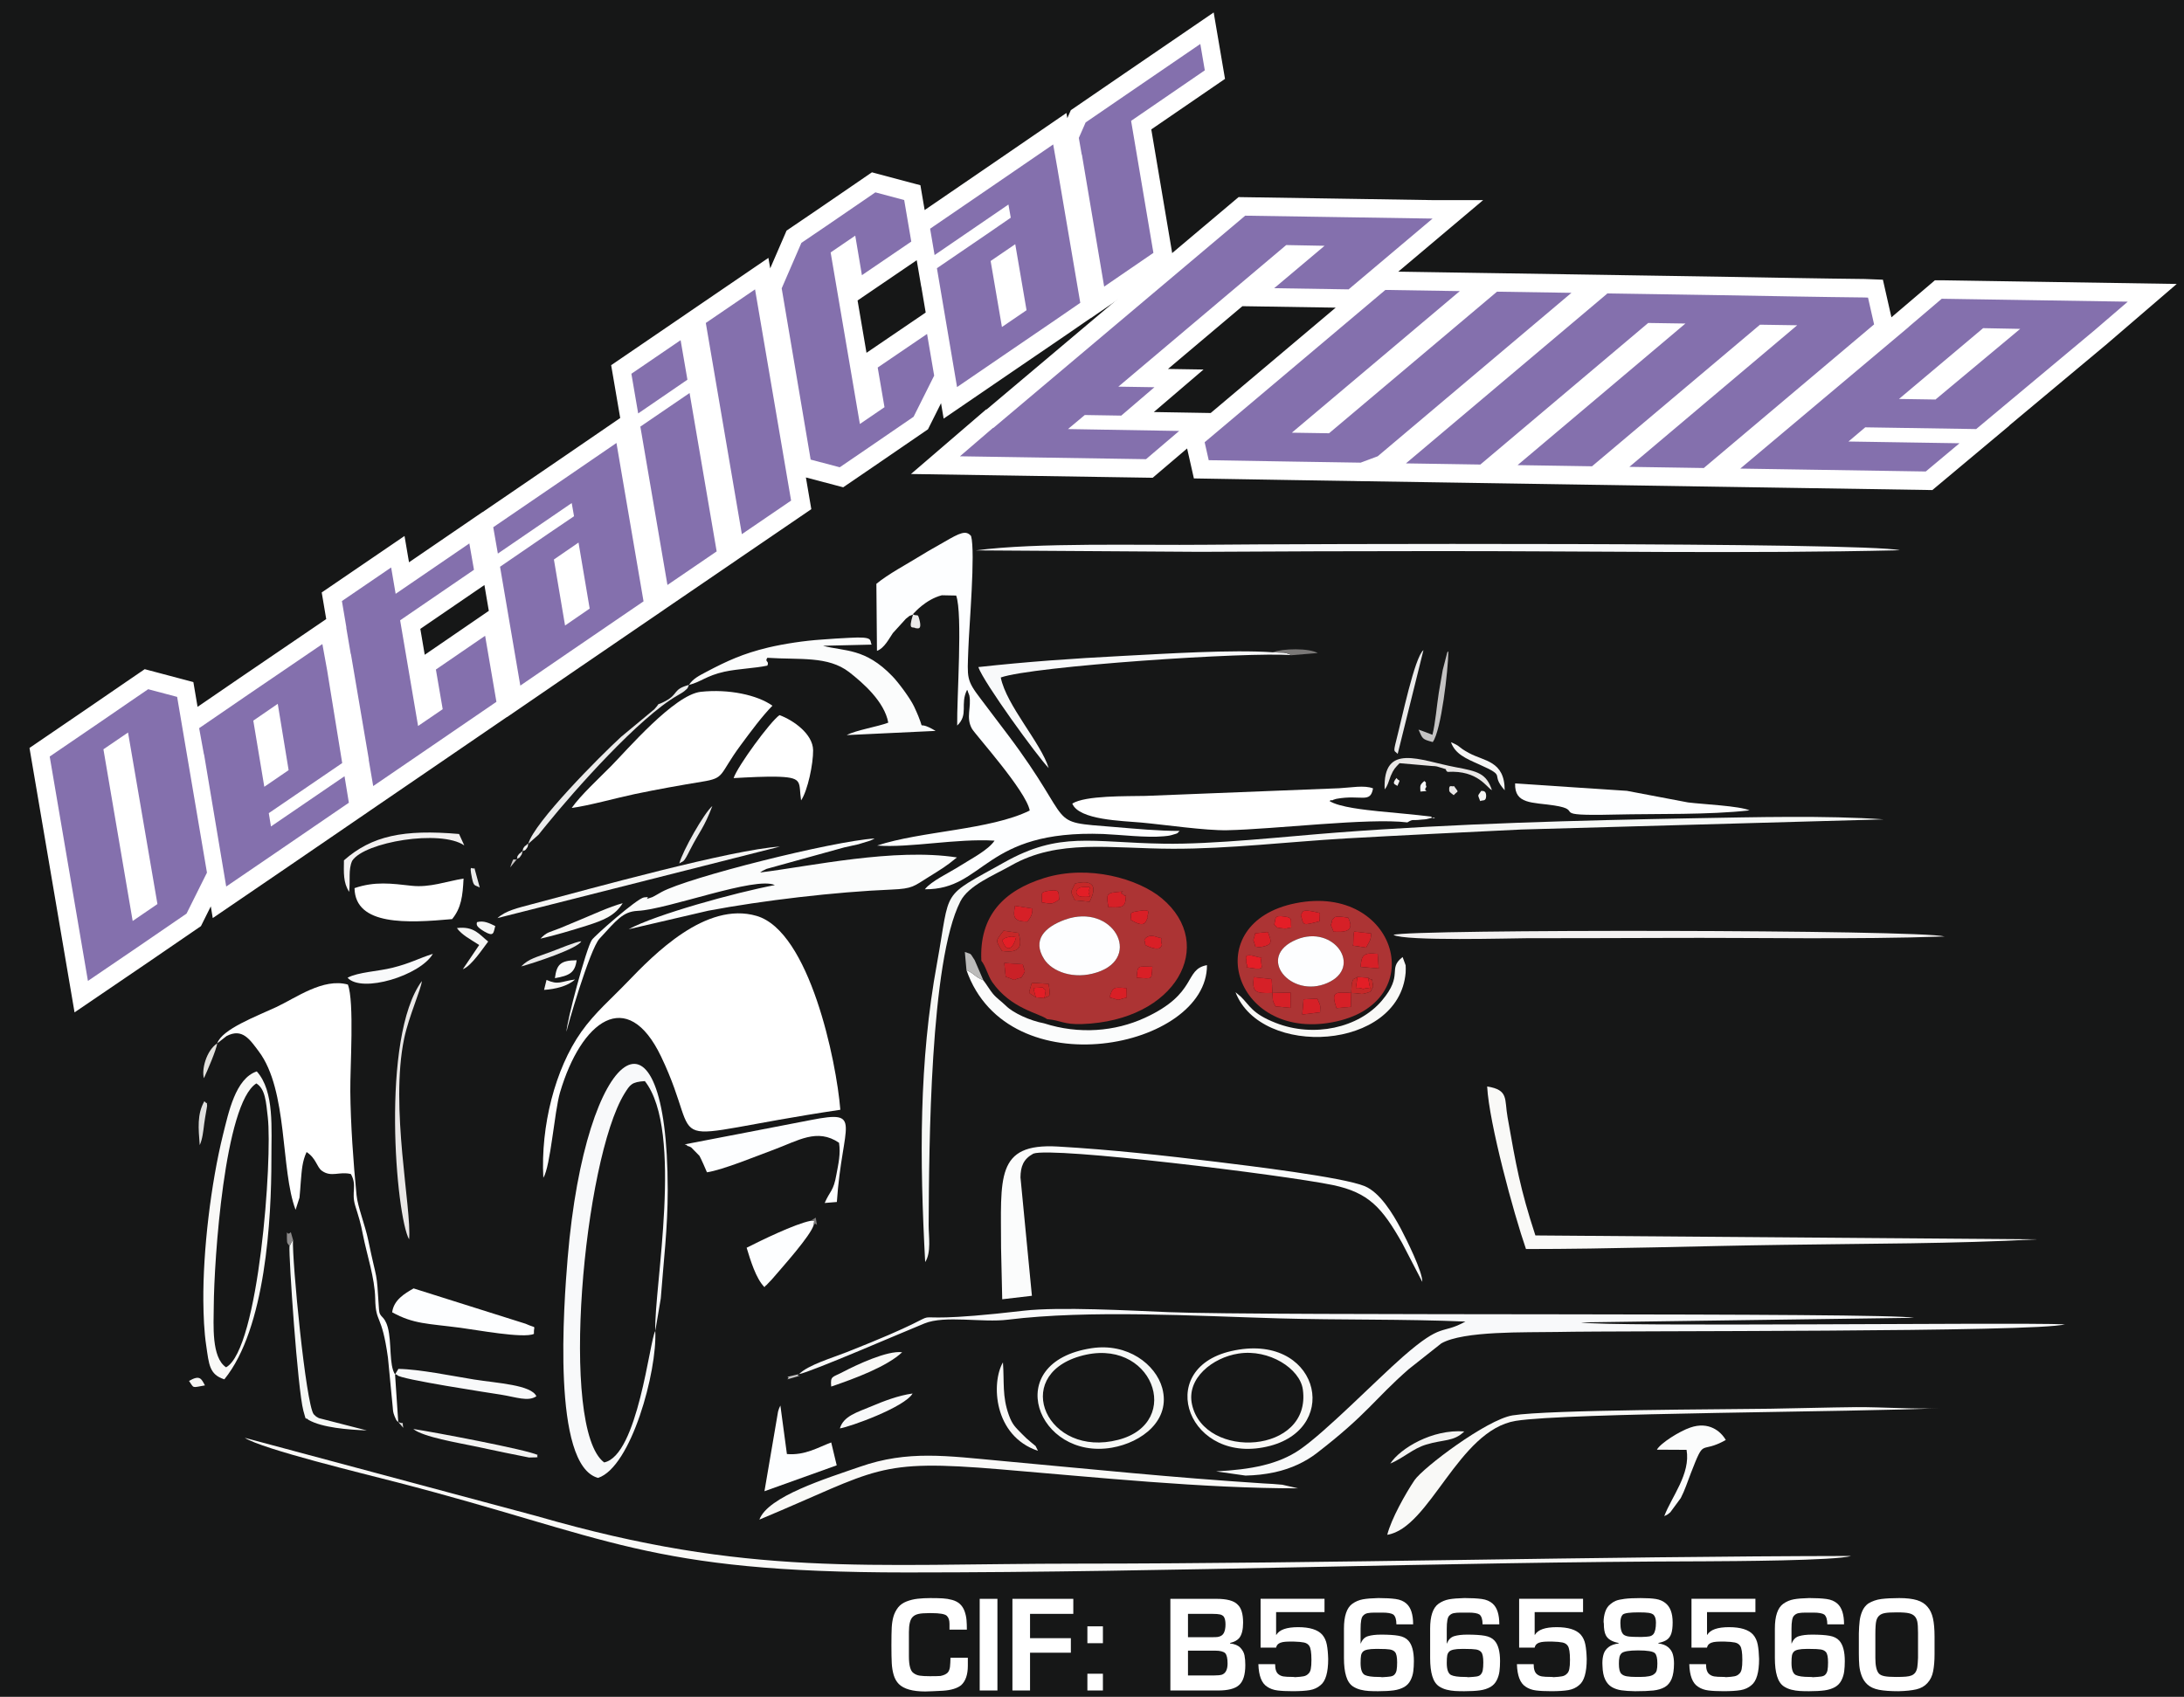 <?xml version="1.0" encoding="utf-8"?>
<!-- Generator: Adobe Illustrator 14.0.0, SVG Export Plug-In . SVG Version: 6.00 Build 43363)  -->
<!DOCTYPE svg PUBLIC "-//W3C//DTD SVG 1.1//EN" "http://www.w3.org/Graphics/SVG/1.1/DTD/svg11.dtd">
<svg version="1.1" id="Capa_1" xmlns="http://www.w3.org/2000/svg" xmlns:xlink="http://www.w3.org/1999/xlink" x="0px" y="0px"
	 width="251.25px" height="195.25px" viewBox="0 0 251.25 195.25" enable-background="new 0 0 251.25 195.25" xml:space="preserve">
<rect y="0" fill="#161717" width="251.25" height="195.25"/>
<g>
	<defs>
		<rect id="SVGID_1_" width="251.25" height="195.25"/>
	</defs>
	<clipPath id="SVGID_2_">
		<use xlink:href="#SVGID_1_"  overflow="visible"/>
	</clipPath>
	<path clip-path="url(#SVGID_2_)" fill-rule="evenodd" clip-rule="evenodd" fill="#FFFFFF" d="M62.506,135.529
		c0.833-1.334,1.266-7.58,1.916-9.812c2.432-8.247,7.729-12.277,11.627-4.149c5.348,11.179-1.516,9.446,20.624,6.131
		c-0.45-5.613-3.549-20.522-9.629-22.305c-5.848-1.716-11.844,4.464-14.876,7.612c-1.816,1.899-3.732,3.515-5.298,5.73
		C63.855,123.001,62.19,129.582,62.506,135.529"/>
	<path clip-path="url(#SVGID_2_)" fill-rule="evenodd" clip-rule="evenodd" fill="#AC3434" d="M129.624,114.789
		c-1.483,0.351-0.518,0.351-1.983-0.017c0.366-1.116,0.316-1.233,1.966-1.066L129.624,114.789z M120.145,114.856l-0.983-0.101
		c-1.033-0.683-0.816-0.232-0.467-1.666l1.932,0.116C120.96,115.022,120.61,114.507,120.145,114.856 M132.571,111.241
		c-0.149,1.499,0.184,1.399-1.816,1.266C130.906,111.024,130.806,111.207,132.571,111.241 M117.663,110.958
		c0.266,1.033,0.4,0.583-0.15,1.531c-1.433,0.318-0.183,0.45-1.816-0.099l-0.166-1.583L117.663,110.958z M122.509,105.827
		c5.531-1.982,8.979,4.348,3.7,6.063c-2.7,0.884-5.198-0.101-6.099-1.533C118.746,108.192,120.127,106.693,122.509,105.827
		 M132.222,108.958c-0.733-0.283-0.35-0.216-0.583-0.799c0.017-0.017,0.333-0.767,1.481-0.333c0.851,0.316,0.251-0.316,0.551,0.916
		C133.604,108.759,133.638,109.509,132.222,108.958 M115.264,109.425c-0.766-1.282-0.75-1.1,0.183-2.331l1.716,0.249
		C117.496,108.459,117.729,109.792,115.264,109.425 M132.056,105.543c-0.251,0.417-0.218,1.399-2,0.284
		c0.185-0.684-0.3-0.783,0.733-0.967C132.821,104.478,131.838,105.177,132.056,105.543 M118.778,104.544
		c-0.017,0.816-0.217,0.966-0.567,1.5c-1.732,0-1.648-0.616-1.448-1.816L118.778,104.544z M129.489,103.528
		c-0.083,1.033-0.816,0.882-1.981,0.865c-0.167-1.132-0.382-1.615,0.799-1.73c1.967-0.169,0.033-0.102,0.934,0.266
		C129.641,103.512,129.59,102.195,129.489,103.528 M123.643,103.595c-0.533-1.199-0.533-0.732,0.033-1.934
		c2.116-0.498,2.583,0.351,1.667,2.1L123.643,103.595z M121.859,103.512c-0.932,0.616-0.866,0.482-1.998,0.333
		c0.05-1.017-0.317-1.182,0.816-1.351C122.093,102.295,121.693,102.762,121.859,103.512 M112.897,110.558
		c0.5,0.6,0.733,1.683,1.25,2.449c2.166,3.099,5.397,3.565,6.313,4.265c1.683,0.149,1.833,0.633,4.015,0.566
		c10.861-0.367,15.542-9.129,9.195-14.46c-2.682-2.248-8.429-3.931-13.526-2.349C115.498,102.462,112.631,105.36,112.897,110.558"/>
	<path clip-path="url(#SVGID_2_)" fill-rule="evenodd" clip-rule="evenodd" fill="#FFFFFF" d="M24.992,120.053l1.066-0.833
		c1.816-0.948,2.666,0.367,3.715,1.767c3.382,4.497,2.482,13.609,4.232,18.224l0.449-1.399c0.067-0.565,0.1-1.266,0.15-1.849
		c0.117-1.366,0.166-2.315,0.667-3.398c1.116,0.733,1.149,1.699,1.749,2.149c1.099,0.8,2.015,0.05,3.347,0.383
		c0.75,1.35,0.017,2.049,0.501,3.647c0.366,1.183,0.633,1.983,0.883,3.331c0.466,2.367,1.366,4.966,1.415,7.348
		c0.05,2.948,0.75,1.615,1.466,6.813l0.55,5.696c0.034,0.417,0.034,0.567,0.2,0.999c0.266,0.7,0.35,0.601,0.433,0.7l-0.367-5.48
		c-0.716-1.065-0.366-3.664-0.832-5.396c-0.416-1.499-0.95-1.034-1.017-2.099c-0.299-4.815-0.183-2.865-1.232-7.93
		c-0.35-1.717-1.233-3.915-1.35-5.214c-0.366-3.666-0.682-8.246-0.716-11.911c-0.033-2.732,0.483-10.361-0.283-12.311
		c-2.848-0.783-5.964,1.532-8.246,2.599C29.522,116.938,25.542,118.42,24.992,120.053"/>
	<path clip-path="url(#SVGID_2_)" fill-rule="evenodd" clip-rule="evenodd" fill="#FDFEFF" d="M105.035,70.711
		c0.033-0.066,0.1-0.233,0.133-0.183c0,0,1.316-1.549,3.182-2.032l1.649,0.033c0.766,2.099,0.067,11.844,0.117,14.959
		c1.349-1.282,0.3-2.449,1.133-4.098c0.05,0.05,0.099,0.084,0.099,0.2l0.167,0.433c0.267,1.366-0.433,2.516,0.3,3.832
		c0.416,0.716,6.23,7.146,6.647,9.411c-4.565,2.25-12.477,2.348-17.558,4.032c3.815,0.283,9.095-0.833,13.51-0.566
		c-0.716,1.083-2.682,2.082-3.965,2.898c-1.249,0.8-3.348,1.767-4.048,2.698c6.947,0.05,6.713-6.862,20.522-6.362
		c1.949,0.082,4.931,0.448,6.93,0.266c0.367-0.034,0.584-0.05,0.9-0.133c1.016-0.284,0.583-0.2,0.966-0.485
		c-2.466,0-5.063-0.249-7.48-0.449c-8.178-0.666-4.247,0.067-12.326-10.661c-1.099-1.465-2.016-2.648-3.099-4.098
		c-1.666-2.182-1.532-2.382-1.416-5.68c0.084-2.616,0.833-11.178,0.317-13.044c-0.583-0.699-1.266-0.383-3.098,0.684
		c-1.083,0.633-1.616,0.899-2.666,1.549c-1.616,0.999-3.764,2.132-5.131,3.264l0.067,7.713c0.866-0.299,1.449-1.515,1.833-2.049
		l1.499-1.649C104.868,70.711,104.386,70.978,105.035,70.711"/>
	<path clip-path="url(#SVGID_2_)" fill-rule="evenodd" clip-rule="evenodd" fill="#F8F9FA" d="M91.925,158.117
		c1.316-0.216,12.194-4.931,14.426-5.83c2.366-0.966,6.631-0.065,9.595-0.433c9.363-1.15,21.406-0.434,31.152-0.151
		c7.096,0.201,14.443,0.067,21.488,0.367c-2.83,1.565-2.548-0.016-7.195,4.048c-3.148,2.766-8.896,8.662-11.895,10.712
		c-2.448,1.666-5.529,2.267-9.595,2.481l3.382,0.483c1.232-0.033,2.165-0.134,3.364-0.383c1.982-0.434,3.582-1.249,4.765-2.148
		c5.93-4.565,6.631-6.197,10.645-9.712l3.748-2.966c2.549-1.465,9.728-1.249,13.293-1.316c7.813-0.165,55.355,0.051,58.455-0.881
		c-6.497-0.252-52.475,0.333-55.673-0.219l38.298-0.531c-3.099-0.65-74.929-0.201-85.74-0.65
		c-4.398-0.184-12.561-0.634-16.659-0.167c-19.024,2.216-3.915-1.716-20.356,4.764C95.69,156.27,92.958,157.067,91.925,158.117"/>
	<path clip-path="url(#SVGID_2_)" fill-rule="evenodd" clip-rule="evenodd" fill="#FFFFFF" d="M65.772,92.967
		c1.948-0.25,5.13-1.149,7.279-1.6c2.549-0.533,5.247-1.015,7.697-1.416c2.715-0.432,1.915-0.749,4.431-4.164
		c1.216-1.649,2.515-3.398,3.681-4.581c-1.716-1.233-5.031-1.949-8.246-1.599c-3.065,0.349-8.512,6.73-10.328,8.562
		C68.903,89.569,66.771,91.534,65.772,92.967"/>
	<path clip-path="url(#SVGID_2_)" fill-rule="evenodd" clip-rule="evenodd" fill="#FBFCFC" d="M65.172,118.721
		c-0.017-0.2,2.666-9.495,3.798-10.712c1.949-2.115,2.682-3.115,4.381-3.198c3.515-0.166,13.56-4.014,15.792-2.965
		c-4.464,0.833-13.742,3.398-16.825,5.08l9.163-2.132c6.263-1.183,14.625-2.165,21.088-2.433c2.466-0.099,2.566-0.399,4.215-1.415
		c1.516-0.95,2.033-1.232,3.299-2.282c-7.213-1.116-16.842,1.017-22.639,1.732c0.267-0.184,0.25-0.199,0.749-0.417l8.913-2.465
		c0.683-0.166,1.033-0.217,1.649-0.367l1.35-0.416c0.083-0.032,0.199-0.083,0.266-0.116c0.05-0.034,0.167-0.083,0.25-0.134
		c-4.798,0.3-21.473,4.481-24.521,6.163c-0.15,0.084-0.983,0.567-1.05,0.584c-1.449,0.516,0.2-0.134-0.966,0.033
		c-0.816,0.133-5.681,4.414-5.997,4.897C67.438,109.108,65.155,117.672,65.172,118.721"/>
	<path clip-path="url(#SVGID_2_)" fill-rule="evenodd" clip-rule="evenodd" fill="#AC3434" d="M149.962,114.988l1.584-0.082
		c0.299,0.749,0.399,0.6,0.315,1.582l-2.049,0.25L149.962,114.988z M155.443,114.256l-0.033,1.6l-1.666,0.149
		C153.144,114.14,153.479,114.123,155.443,114.256 M146.381,114.256l2.1-0.049l-0.017,1.766l-1.732-0.167
		C146.331,114.972,146.464,115.322,146.381,114.256 M156.144,112.424l1.248,0.083c0.584,0.5,0.367-0.233,0.518,0.616
		c0.115,0.684,0.051,0.233-0.232,0.983c-1.217,0.434-0.817,0.216-2.233,0.149c0-0.116,0.067-1.115,0.067-1.115
		C155.76,112.424,155.593,112.808,156.144,112.424 M146.381,114.256c-1.999,0.083-2.349-0.1-2.148-1.816l2.065,0.218
		L146.381,114.256z M156.526,111.258c0.101-1.266,0.232-1.699,1.966-1.5l0.116,1.683L156.526,111.258z M149.163,108.109
		c4.282-1.767,7.68,3.182,3.549,4.997C148.48,114.972,144.398,110.074,149.163,108.109 M143.967,111.392
		c-1.2-0.218-0.135,0.149-0.632-0.617c0.265-0.25-0.669-1.249,1.247-0.684c0.982,0.3,0.316-0.366,0.55,0.968
		C145.064,111.091,145.564,111.674,143.967,111.392 M157.742,107.409c-0.032,0.851-0.233,0.95-0.583,1.633l-1.532-0.233
		c0.116-0.184,0-0.85,0.15-1.615L157.742,107.409z M144.415,108.926c-0.3-1.183-0.283-0.333-0.017-1.533l1.467-0.15
		c0.282,0.95,0.782,1.467-0.833,1.734C144.799,109.009,144.683,108.958,144.415,108.926 M153.261,105.827
		c0.367-0.2-0.1-0.533,1.833-0.233c0.866,1.716-0.6,1.666-1.683,1.615C152.895,105.827,153.11,106.942,153.261,105.827
		 M147.431,106.811c-0.816-0.084-0.45-0.134-0.85-0.4c0.232-0.666-0.117-1.133,1.167-0.95c1.032,0.134,0.699,0.384,0.799,1.267
		C147.848,106.827,148.131,106.893,147.431,106.811 M151.812,106.011c-2.049,0.516-1.816,0.532-2.165-0.767
		c0.315-0.184-0.233-0.817,2.198-0.184L151.812,106.011z M149.063,103.929c-11.244,2.23-7.246,15.809,4.164,13.71
		C164.738,115.539,160.774,101.597,149.063,103.929"/>
	<path clip-path="url(#SVGID_2_)" fill-rule="evenodd" clip-rule="evenodd" fill="#FFFFFF" d="M161.906,94.633
		c0.7-0.433,0.551-0.184,1.566-0.317c0.434-0.05,0.434,0,0.865-0.116c1.284-0.367,0.501,0.216,0.318-0.233
		c-2.05-0.251-4.065-0.417-6.081-0.617c-1.366-0.15-4.514-0.449-5.631-1.183c0.084-0.033,0.217-0.149,0.25-0.083
		c0.05,0.067,0.2-0.083,0.284-0.083c0.065-0.017,0.183-0.067,0.282-0.084c2.85-0.516,3.882,0.583,4.198-1.199
		c-0.999-0.4-2.582-0.083-3.897-0.017l-22.29,0.883c-2.165,0.05-6.896-0.067-8.412,0.883c0.766,1.899,5.747,1.982,7.946,2.183
		c2.715,0.25,7.363,0.932,9.862,0.882C146.548,95.432,157.476,94.083,161.906,94.633"/>
	<path clip-path="url(#SVGID_2_)" fill-rule="evenodd" clip-rule="evenodd" fill="#F8F9FA" d="M75.384,153.153
		c-0.65,1.032-2,14.343-5.881,15.126c-5.197-3.849-2.348-34.866,2.349-42.463c0.633-0.999,0.8-1.315,2.332-1.416
		C78.698,130.148,75.217,148.239,75.384,153.153 M75.384,153.153l0.633-3.748c0.316-4.215,0.799-8.013,0.799-12.477
		c-0.017-23.373-9.445-16.876-11.511,7.828c-0.433,5.231-1.865,23.872,3.498,25.305C72.618,168.813,75.616,157.784,75.384,153.153"
		/>
	<path clip-path="url(#SVGID_2_)" fill-rule="evenodd" clip-rule="evenodd" fill="#F9F9F7" d="M28.157,165.446
		c2.032,1.317,13.776,4.148,17.425,5.099c24.538,6.347,28.785,10.395,58.704,10.395c30.952,0,61.319-1.216,91.871-1.282
		c2.898-0.017,15.109-0.067,16.792-0.616c-29.685,0.049-59.688,0.866-88.823,0.883c-24.588,0-37.931,1.598-62.352-5.464
		L28.157,165.446z"/>
	<path clip-path="url(#SVGID_2_)" fill-rule="evenodd" clip-rule="evenodd" fill="#F6F8F6" d="M106.434,145.224
		c0.717-1.1,0.4-2.966,0.4-4.231c0.05-8.961,0.15-30.418,3.648-37.265c0.933-1.849,3.799-2.982,5.831-4.131
		c5.447-3.099,11.377-1.949,18.591-1.932c6.479,0.017,13.342-0.8,19.84-1.183c6.747-0.383,13.493-0.7,20.289-1.032l41.663-1.167
		c-6.597-0.467-14.892-0.249-21.589-0.133c-13.693,0.25-27.653,0.616-41.279,1.649c-5.915,0.45-14.21,1.383-19.975,1.282
		c-8.344-0.132-11.911-1.448-18.323,2.15c-7.429,4.164-6.131,2.781-7.729,11.577C105.702,122.235,105.801,133.447,106.434,145.224"
		/>
	<path clip-path="url(#SVGID_2_)" fill-rule="evenodd" clip-rule="evenodd" fill="#FBFCFC" d="M115.164,143.608l0.133,5.897
		l3.415-0.4l-1.316-13.627c0.017-1.232,0.317-2.099,1.482-2.731c2.2-0.816,28.803,2.449,34.451,3.614
		c4.131,0.867,5.664,2.6,7.979,6.68l2.316,4.466c0.032-1.184-1.816-4.865-2.45-6.081c-0.982-1.849-2.432-4.197-4.164-4.931
		c-2.515-1.05-13.492-2.365-17.158-2.815c-5.896-0.718-12.093-1.399-18.157-1.749C114.479,131.514,115.164,135.529,115.164,143.608"
		/>
	<path clip-path="url(#SVGID_2_)" fill-rule="evenodd" clip-rule="evenodd" fill="#F9F9F7" d="M175.551,143.725
		c9.795,0,19.789-0.35,29.635-0.482c9.679-0.15,19.641-0.117,29.119-0.633l-57.672-0.45c-1.75-5.348-2.232-8.096-3.199-13.593
		c-0.382-2.101,0.167-3.148-2.349-3.549C171.303,129.232,174.135,139.644,175.551,143.725"/>
	<path clip-path="url(#SVGID_2_)" fill-rule="evenodd" clip-rule="evenodd" fill="#F8F9FA" d="M112.282,63.332l25.754,0.167
		c8.928-0.05,17.874-0.084,26.803-0.084c17.774-0.017,35.998,0.317,53.723-0.099c-4.064-0.95-70.381-0.734-79.826-0.633
		C131.139,62.765,119.312,62.398,112.282,63.332"/>
	<path clip-path="url(#SVGID_2_)" fill-rule="evenodd" clip-rule="evenodd" fill="#FBFCFC" d="M79.265,78.807
		c1.35-0.316,1.965-1.049,4.081-1.516c1.65-0.35,3.432-0.383,4.931-0.699c0.266-0.567-0.349-0.4,0-0.9
		c3.765,0.249,6.964-0.233,9.412,1.649c1.582,1.233,4.065,3.399,4.498,5.814c-1.2,0.466-3.681,0.849-4.781,1.432l10.229-0.483
		c-2.649-1.582-0.784,0.8-2.483-2.815c-0.449-0.95-1.816-2.782-2.482-3.465c-3.148-3.282-5.481-2.849-7.996-3.515l5.597-0.133
		c-0.266-0.5,0.334-0.95-2.548-0.783c-1.067,0.05-2.1,0.117-3.166,0.2c-2.032,0.133-4.331,0.483-6.18,0.917
		c-2.898,0.699-4.715,1.532-7.113,2.798C80.48,77.724,79.715,78.091,79.265,78.807"/>
	<path clip-path="url(#SVGID_2_)" fill-rule="evenodd" clip-rule="evenodd" fill="#F9F9F7" d="M87.36,174.86
		c13.843-5.781,13.277-6.998,27.787-5.781c11.011,0.916,23.138,2.183,34.198,2.183l-1.831-0.417
		c-0.584-0.067-1.517-0.117-2.166-0.15c-10.796-0.699-19.323-1.599-30.035-2.581c-6.397-0.584-10.861-1.267-16.392,0.666
		C94.99,170.145,88.343,172.193,87.36,174.86"/>
	<path clip-path="url(#SVGID_2_)" fill-rule="evenodd" clip-rule="evenodd" fill="#F9F9F7" d="M24.592,150.287
		c0.034-5.23,1.233-23.32,4.898-25.619c1.033,0.633,1.116,2.132,1.316,3.881c0.55,4.798-1.033,26.72-4.798,28.785
		C24.309,156.202,24.576,152.471,24.592,150.287 M25.808,158.718c4.765-5.848,5.415-18.525,5.415-25.287
		c-0.017-3.532,0.382-7.847-1.683-10.146c-2.466,0.815-3.248,4.764-3.881,7.263c-1.4,5.647-2.316,13.377-2.266,19.157
		c0.017,1.648,0.083,3.515,0.333,5.146C24.042,157.001,24.076,158.168,25.808,158.718"/>
	<path clip-path="url(#SVGID_2_)" fill-rule="evenodd" clip-rule="evenodd" fill="#F9F9F7" d="M159.592,176.607
		c4.914-0.782,8.162-12.026,14.775-13.109c5.847-0.949,39.53-0.999,48.793-1.466c-2.7,0.15-6.631-0.134-9.612-0.117
		c-3.298,0.034-6.613,0.134-9.912,0.184c-5.08,0.084-25.47,0.101-29.635,0.767c-2.966,0.482-10.296,6.013-11.278,7.462
		C161.724,171.811,160.041,174.793,159.592,176.607"/>
	<path clip-path="url(#SVGID_2_)" fill-rule="evenodd" clip-rule="evenodd" fill="#FBFCFC" d="M120.111,117.754
		c-1.616-0.3-3.564-1.198-4.381-2.015c-0.566-0.55-1.066-0.866-1.499-1.384c-0.3-0.35-0.717-1.049-1.1-1.548
		c-1.149-0.518-0.899-0.685-1.949-1.184c4.764,13.71,27.72,9.028,27.67-0.565c-2.682,0.482-1.016,3.247-7.146,6.063
		C128.29,118.688,124.159,119.054,120.111,117.754"/>
	<path clip-path="url(#SVGID_2_)" fill-rule="evenodd" clip-rule="evenodd" fill="#FDFEFF" d="M201.271,93.25
		c-1.149-0.516-5.348-0.699-7.08-0.916l-7.03-1.333l-12.859-0.85c-0.084,2.416,1.999,2.149,4.498,2.533
		c3.664,0.566-0.983,1.232,6.912,1.049C190.644,93.617,196.49,93.783,201.271,93.25"/>
	<path clip-path="url(#SVGID_2_)" fill-rule="evenodd" clip-rule="evenodd" fill="#FDFEFF" d="M78.765,131.681
		c0.083,0.051,0.216,0.017,0.267,0.116c0.033,0.101,0.183,0.083,0.249,0.117c0.05,0.033,0.167,0.084,0.234,0.117l0.949,0.966
		c0.167,0.283,0.733,1.565,0.866,1.899c1.866-0.284,5.764-1.899,7.68-2.6c2.798-1.032,4.997-2.516,7.513-0.8
		c0.2,1.282-0.067,2.383-0.3,3.649c-0.333,1.948-0.75,1.881-1.35,3.28l1.4-0.115c0.616-9.112,3.131-10.629-2.999-9.429
		C88.344,129.849,83.546,130.748,78.765,131.681"/>
	<path clip-path="url(#SVGID_2_)" fill-rule="evenodd" clip-rule="evenodd" fill="#FDFEFF" d="M122.51,105.827
		c-2.382,0.866-3.765,2.365-2.399,4.53c0.899,1.433,3.399,2.417,6.097,1.532C131.489,110.175,128.04,103.845,122.51,105.827"/>
	<path clip-path="url(#SVGID_2_)" fill-rule="evenodd" clip-rule="evenodd" fill="#FFFFFF" d="M40.784,102.195
		c0.084,4.348,6.081,4.031,11.228,3.565c1.049-1.283,1.216-2.649,1.316-4.665c-2.032,0.334-3.865,1.05-5.947,0.832
		C45.015,101.662,43.133,101.396,40.784,102.195"/>
	<path clip-path="url(#SVGID_2_)" fill-rule="evenodd" clip-rule="evenodd" fill="#FFFFFF" d="M84.396,89.535
		c1.566-0.083,3.798-0.217,5.314-0.15c2.715,0.117,2.149,0.716,2.449,2.715c0.766-1.132,1.399-4.214,1.383-5.763
		c-0.017-1.9-2.316-3.482-3.865-4.049C88.626,83.005,84.846,88.169,84.396,89.535"/>
	<path clip-path="url(#SVGID_2_)" fill-rule="evenodd" clip-rule="evenodd" fill="#F3F1F1" d="M160.308,107.575
		c1.299,0.75,13.794,0.384,15.309,0.384c5.331,0,10.679-0.017,16.01-0.033c10.577-0.05,21.572,0.2,32.083-0.166
		C220.811,106.959,162.107,106.909,160.308,107.575"/>
	<path clip-path="url(#SVGID_2_)" fill-rule="evenodd" clip-rule="evenodd" fill="#FDFEFF" d="M45.115,151.004
		c2.482,1.366,4.048,1.283,7.847,1.782c1.732,0.217,7.296,1.267,8.462,0.7c-0.05-1.116,0.45-0.533-0.966-1.166l-12.877-4.064
		C46.531,148.855,45.299,149.589,45.115,151.004"/>
	<path clip-path="url(#SVGID_2_)" fill-rule="evenodd" clip-rule="evenodd" fill="#F8F9FA" d="M148.613,75.392
		c-0.983-0.399-0.782-0.249-2.198-0.333c-4.682-0.333-12.36,0.167-17.258,0.417c-5.798,0.3-10.996,0.666-16.609,1.283
		c0.616,1.782,6.763,10.244,8.096,11.627c-0.9-2.932-4.864-7.197-5.514-10.428C118.778,76.658,143.665,74.976,148.613,75.392"/>
	<path clip-path="url(#SVGID_2_)" fill-rule="evenodd" clip-rule="evenodd" fill="#FDFEFF" d="M149.163,108.109
		c-4.765,1.965-0.683,6.862,3.549,4.997C156.843,111.291,153.445,106.343,149.163,108.109"/>
	<path clip-path="url(#SVGID_2_)" fill-rule="evenodd" clip-rule="evenodd" fill="#FDFEFF" d="M87.944,171.594l8.312-2.981
		l-0.633-2.632c-1.449,0.532-2.998,1.516-5.097,1.332l-0.75-5.58c-0.133,0.299-0.166,0.316-0.266,0.684L87.944,171.594z"/>
	<path clip-path="url(#SVGID_2_)" fill-rule="evenodd" clip-rule="evenodd" fill="#F6F8F6" d="M124.208,156.068
		c8.346-2.449,12.044,7.646,4.431,9.612C120.478,167.796,116.28,158.4,124.208,156.068 M125.575,155.136
		c-10.562,1.615-6.23,12.927,2.349,11.444c3.447-0.6,6.797-3.165,5.78-6.863C132.955,157.001,129.723,154.502,125.575,155.136"/>
	<path clip-path="url(#SVGID_2_)" fill-rule="evenodd" clip-rule="evenodd" fill="#F9F9F7" d="M137.136,161.632
		c-0.684-3.031,2.382-5.43,5.348-5.88c3.515-0.549,7.063,1.732,7.396,4.131C150.913,167.313,138.568,168.046,137.136,161.632
		 M141.634,155.469c-9.063,2.083-4.848,13.377,4.514,10.895C154.428,164.147,151.563,153.187,141.634,155.469"/>
	<path clip-path="url(#SVGID_2_)" fill-rule="evenodd" clip-rule="evenodd" fill="#FDFEFF" d="M93.608,140.959
		c0.033-0.565,0.216-0.45-0.35-0.482c-1.849,0.367-5.747,2.282-7.363,3.099c0.433,1.416,1.066,3.548,2.049,4.531
		c0.067-0.051,0.15-0.234,0.183-0.185l0.667-0.699C90.076,145.725,93.241,142.209,93.608,140.959"/>
	<path clip-path="url(#SVGID_2_)" fill-rule="evenodd" clip-rule="evenodd" fill="#F9F9F7" d="M142.134,114.173
		c2.931,7.596,18.807,6.746,19.573-2.249c0.017-0.15,0.017-0.733,0-0.85l-0.35-0.949c-1.8,1.4,0.184,1.981-2.398,5.031
		c-2.667,3.132-7.83,4.264-12.194,2.549c-2.748-1.066-2.999-2.033-4.031-3.032L142.134,114.173z"/>
	<path clip-path="url(#SVGID_2_)" fill-rule="evenodd" clip-rule="evenodd" fill="#FBFCFC" d="M190.61,166.813l3.414,0.018
		c0.482,2.765-1.716,5.38-2.565,7.63c0.616-0.334,0.2-0.05,0.699-0.45l1.2-1.632c0.482-0.934,0.732-1.766,1.148-2.832
		c1.667-4.299,0.967-2.133,4.031-3.849c-0.582-1.016-1.966-2.166-4.08-1.433C193.225,164.682,191.042,166.047,190.61,166.813"/>
	<path clip-path="url(#SVGID_2_)" fill-rule="evenodd" clip-rule="evenodd" fill="#F8F9FA" d="M45.448,158.15
		c0.084,0.018,0.217-0.017,0.25,0.084c0.234,0.467,10.878,2.082,11.928,2.248c1.765,0.284,3.132,0.834,4.081,0.184
		c-0.6-1.315-4.448-1.499-7.196-1.933c-2.482-0.399-6.247-1.182-8.679-1.216L45.448,158.15z"/>
	<path clip-path="url(#SVGID_2_)" fill-rule="evenodd" clip-rule="evenodd" fill="#F6F6F5" d="M57.226,105.644l32.501-8.229
		c-5.515,0.333-21.756,4.833-28.603,6.646C59.575,104.478,58.191,104.777,57.226,105.644"/>
	<path clip-path="url(#SVGID_2_)" fill-rule="evenodd" clip-rule="evenodd" fill="#F6F8F6" d="M33.304,143.392
		c-0.1,1.199,0.933,16.475,1.6,18.957c0.399,1.433,0.15,0.582,0.582,1.032c1.566,0.9,4.565,1.134,6.714,1.217l-5.515-1.416
		c-0.465-0.251-0.316-0.2-0.599-0.45c-0.9-1.183-2.499-17.656-2.382-20.09L33.304,143.392z"/>
	<path clip-path="url(#SVGID_2_)" fill-rule="evenodd" clip-rule="evenodd" fill="#E9E7E6" d="M47.064,142.609
		c0.316-3.565-2.232-15.16-0.566-23.123c0.533-2.531,1.965-5.696,2.032-6.597C43.766,119.37,45.565,139.993,47.064,142.609"/>
	<path clip-path="url(#SVGID_2_)" fill-rule="evenodd" clip-rule="evenodd" fill="#EBEBEB" d="M60.774,97.098l1.183-1.05
		c0.433-0.532,0.633-0.799,0.983-1.215c3.181-3.932,10.594-12.277,14.976-14.793c0.199-0.116,0.666-0.383,0.816-0.516
		c0.516-0.45,0.283-0.217,0.533-0.717c-1.899,0.517-1.183,1.033-2.682,1.849c-1.383,0.734-0.383-0.083-1.3,0.95l-3.831,3.182
		C69.037,87.003,61.441,94.633,60.774,97.098"/>
	<path clip-path="url(#SVGID_2_)" fill-rule="evenodd" clip-rule="evenodd" fill="#F3F1F1" d="M39.568,98.997
		c-0.017,1.399-0.1,2.549,0.6,3.632c0.15-1.316-0.117-2.582,0.35-3.581c1.399-2.166,10.177-3.633,12.893-1.767l-0.6-1.315
		C46.431,95.415,42.783,96.165,39.568,98.997"/>
	<path clip-path="url(#SVGID_2_)" fill-rule="evenodd" clip-rule="evenodd" fill="#F8F9FA" d="M39.984,112.507
		c1.649,1.815,8.379-0.267,9.812-2.749c-1.683,0.534-2.566,1.083-4.648,1.601C43.516,111.773,41.185,111.856,39.984,112.507"/>
	<path clip-path="url(#SVGID_2_)" fill-rule="evenodd" clip-rule="evenodd" fill="#F9F9F7" d="M95.623,159.55
		c2.699-0.916,6.413-2.299,8.163-3.948c-1.683-0.232-5.248,1.449-6.78,2.249C95.773,158.517,95.507,158.268,95.623,159.55"/>
	<path clip-path="url(#SVGID_2_)" fill-rule="evenodd" clip-rule="evenodd" fill="#F8F9FA" d="M96.623,164.364
		c1.133-0.167,7.447-2.433,8.363-4.015c-1.616,0.217-3.382,0.899-4.681,1.451C98.604,162.516,97.04,162.931,96.623,164.364"/>
	<path clip-path="url(#SVGID_2_)" fill-rule="evenodd" clip-rule="evenodd" fill="#F3F3F2" d="M61.874,167.43
		c-1.283-0.634-12.211-2.683-14.327-2.999c1.083,0.917,5.298,1.616,6.864,1.95c1.133,0.249,2.416,0.499,3.631,0.765l2.815,0.567
		C62.506,167.713,61.523,167.63,61.874,167.43"/>
	<path clip-path="url(#SVGID_2_)" fill-rule="evenodd" clip-rule="evenodd" fill="#F9F9F7" d="M119.411,166.946
		c-0.466-0.867,0-0.283-0.816-0.999c-0.5-0.434-0.533-0.434-0.999-0.917c-0.784-0.799-1.133-1.082-1.534-2.198
		c-0.782-2.148-0.516-3.798-0.682-6.064C114.014,159.1,114.281,165.23,119.411,166.946"/>
	<path clip-path="url(#SVGID_2_)" fill-rule="evenodd" clip-rule="evenodd" fill="#E9E7E6" d="M164.455,88.119
		c0.551,0.066,0.634-0.017,1.149,0.167c1.367,0.433,0.367,0.05,0.917,0.533c3.548-0.217,4.53,1.865,5.114,2.098
		c-0.666-1.932-1.583-2.149-4.231-2.648c-4.015-0.75-8.33-2.881-8.113,2.565c0.133-0.199,0.149-0.116,0.384-0.666
		c0.084-0.2,0.199-0.6,0.316-0.883c0.333-0.783,0.516-0.949,1.016-1.466L164.455,88.119z"/>
	<path clip-path="url(#SVGID_2_)" fill-rule="evenodd" clip-rule="evenodd" fill="#F9F9F7" d="M62.173,108.009
		c1.599-0.35,3.682-0.982,5.331-1.499c1.982-0.633,3.248-1.149,4.131-2.581c-1.499,0.399-3.565,1.365-4.914,1.915
		c-0.784,0.315-1.45,0.617-2.316,0.967C63.155,107.31,62.956,107.209,62.173,108.009"/>
	<path clip-path="url(#SVGID_2_)" fill-rule="evenodd" clip-rule="evenodd" fill="#C4C3C3" d="M164.788,84.554l-0.949-0.367
		c-0.1-0.032-0.232-0.083-0.316-0.116c-0.083-0.017-0.217-0.083-0.333-0.117c0.482,1.083,0.4,1.1,1.633,1.433
		c0.966-1.266,1.782-8.296,1.799-10.445c-0.05,0.067-0.134,0.084-0.15,0.217l-0.499,1.932c-0.15,0.917-0.3,1.716-0.45,2.599
		C165.272,81.305,165.139,83.155,164.788,84.554"/>
	<path clip-path="url(#SVGID_2_)" fill-rule="evenodd" clip-rule="evenodd" fill="#F3F3F2" d="M159.941,168.412
		c1.566-0.666,2.582-1.716,4.114-2.182c1.999-0.616,3.182-0.317,4.398-1.517C164.754,164.431,161.058,166.68,159.941,168.412"/>
	<path clip-path="url(#SVGID_2_)" fill-rule="evenodd" clip-rule="evenodd" fill="#EBEBEB" d="M160.791,86.753l2.965-11.944
		c-1.016,0.782-2.499,7.962-3.132,10.395C160.241,86.704,160.425,86.32,160.791,86.753"/>
	<path clip-path="url(#SVGID_2_)" fill-rule="evenodd" clip-rule="evenodd" fill="#F6F6F5" d="M173.101,90.935
		c0-3.399-2.365-3.332-4.098-4.281c-1.416-0.766-0.832-0.717-2.082-1.25c0.483,1.35,1.683,1.866,3.266,2.566
		C173.501,89.452,171.319,88.918,173.101,90.935"/>
	<path clip-path="url(#SVGID_2_)" fill-rule="evenodd" clip-rule="evenodd" fill="#F6F6F5" d="M55.127,108.742l-1.882,2.782
		c0.965-0.334,2.348-2.449,2.915-3.182c-1-0.784-1.6-1.8-3.598-1.55C53.144,107.592,54.077,108.059,55.127,108.742"/>
	<path clip-path="url(#SVGID_2_)" fill-rule="evenodd" clip-rule="evenodd" fill="#C52828" d="M115.281,108.159
		c0.349-0.217,0.216-0.217,0.849-0.366c0.4-0.083,0.283,0,0.766,0.05C116.63,108.977,115.864,109.875,115.281,108.159
		 M115.264,109.425c2.465,0.367,2.232-0.966,1.899-2.082l-1.716-0.249C114.514,108.325,114.497,108.143,115.264,109.425"/>
	<path clip-path="url(#SVGID_2_)" fill-rule="evenodd" clip-rule="evenodd" fill="#CA2127" d="M115.697,112.391
		c1.632,0.549,0.383,0.417,1.815,0.099c0.55-0.948,0.417-0.498,0.15-1.531l-2.132-0.15L115.697,112.391z"/>
	<path clip-path="url(#SVGID_2_)" fill-rule="evenodd" clip-rule="evenodd" fill="#D62027" d="M146.381,114.256l-0.083-1.599
		l-2.065-0.218C144.032,114.156,144.382,114.339,146.381,114.256"/>
	<path clip-path="url(#SVGID_2_)" fill-rule="evenodd" clip-rule="evenodd" fill="#EBEBEB" d="M78.149,99.363
		c0.516-0.383,0.416,0.067,1.232-1.565c1.067-2.1,1.617-2.532,2.566-5.048C81.03,93.5,78.499,97.965,78.149,99.363"/>
	<path clip-path="url(#SVGID_2_)" fill-rule="evenodd" clip-rule="evenodd" fill="#EBEBEB" d="M59.958,111.207
		c1.383-0.366,6.546-2.065,6.913-2.898c-0.683,0.067-2.599,0.884-3.415,1.184C61.707,110.158,60.841,110.292,59.958,111.207"/>
	<path clip-path="url(#SVGID_2_)" fill-rule="evenodd" clip-rule="evenodd" fill="#D62027" d="M153.261,105.827
		c-0.15,1.115-0.366,0,0.15,1.382c1.083,0.051,2.549,0.101,1.683-1.615C153.161,105.294,153.628,105.627,153.261,105.827"/>
	<path clip-path="url(#SVGID_2_)" fill-rule="evenodd" clip-rule="evenodd" fill="#D62027" d="M146.381,114.256
		c0.083,1.066-0.05,0.716,0.351,1.55l1.732,0.167l0.017-1.766L146.381,114.256z"/>
	<path clip-path="url(#SVGID_2_)" fill-rule="evenodd" clip-rule="evenodd" fill="#D62027" d="M127.508,104.394
		c1.165,0.017,1.898,0.168,1.981-0.865c0.101-1.333,0.151-0.017-0.249-0.6c-0.9-0.367,1.033-0.433-0.934-0.265
		C127.125,102.778,127.341,103.262,127.508,104.394"/>
	<path clip-path="url(#SVGID_2_)" fill-rule="evenodd" clip-rule="evenodd" fill="#D62027" d="M151.861,116.488
		c0.084-0.982-0.017-0.833-0.315-1.582l-1.584,0.082l-0.149,1.75L151.861,116.488z"/>
	<path clip-path="url(#SVGID_2_)" fill-rule="evenodd" clip-rule="evenodd" fill="#FBFCFC" d="M63.839,112.557
		c1.683-0.3,2.299-0.616,2.499-2.065C64.439,110.508,64.039,111.008,63.839,112.557"/>
	<path clip-path="url(#SVGID_2_)" fill-rule="evenodd" clip-rule="evenodd" fill="#D62027" d="M155.443,114.256
		c-1.965-0.133-2.3-0.116-1.699,1.749l1.666-0.149L155.443,114.256z"/>
	<path clip-path="url(#SVGID_2_)" fill-rule="evenodd" clip-rule="evenodd" fill="#C52828" d="M124.509,102.079
		c1.467-0.117,0.567,0.134,0.834,0.55c-0.301,0.482,0.699,0.6-0.834,0.565C123.577,103.161,123.609,102.146,124.509,102.079
		 M123.643,103.595l1.7,0.166c0.915-1.749,0.449-2.598-1.667-2.099C123.109,102.862,123.109,102.396,123.643,103.595"/>
	<path clip-path="url(#SVGID_2_)" fill-rule="evenodd" clip-rule="evenodd" fill="#D62027" d="M155.626,108.809l1.533,0.233
		c0.35-0.683,0.55-0.782,0.583-1.633l-1.965-0.216C155.626,107.959,155.743,108.625,155.626,108.809"/>
	<path clip-path="url(#SVGID_2_)" fill-rule="evenodd" clip-rule="evenodd" fill="#D62027" d="M118.212,106.044
		c0.35-0.534,0.55-0.684,0.566-1.5l-2.015-0.316C116.563,105.428,116.48,106.044,118.212,106.044"/>
	<path clip-path="url(#SVGID_2_)" fill-rule="evenodd" clip-rule="evenodd" fill="#D62027" d="M156.526,111.258l2.082,0.183
		l-0.116-1.683C156.759,109.559,156.627,109.992,156.526,111.258"/>
	<path clip-path="url(#SVGID_2_)" fill-rule="evenodd" clip-rule="evenodd" fill="#BBBBBA" d="M111.182,111.624
		c1.049,0.499,0.8,0.666,1.949,1.184l-0.999-2.316c-0.617-0.949-0.317-0.633-1.134-0.949L111.182,111.624z"/>
	<path clip-path="url(#SVGID_2_)" fill-rule="evenodd" clip-rule="evenodd" fill="#D91F26" d="M144.415,108.926
		c0.268,0.032,0.384,0.083,0.617,0.051c1.615-0.268,1.115-0.784,0.833-1.734l-1.467,0.15
		C144.132,108.593,144.115,107.743,144.415,108.926"/>
	<path clip-path="url(#SVGID_2_)" fill-rule="evenodd" clip-rule="evenodd" fill="#D91F26" d="M149.646,105.244
		c0.349,1.299,0.116,1.282,2.165,0.767l0.033-0.95C149.413,104.427,149.962,105.061,149.646,105.244"/>
	<path clip-path="url(#SVGID_2_)" fill-rule="evenodd" clip-rule="evenodd" fill="#D91F26" d="M119.861,103.845
		c1.132,0.15,1.066,0.283,1.999-0.333c-0.167-0.75,0.233-1.217-1.183-1.017C119.545,102.663,119.911,102.828,119.861,103.845"/>
	<path clip-path="url(#SVGID_2_)" fill-rule="evenodd" clip-rule="evenodd" fill="#E0E0DF" d="M22.976,131.764
		c0.316-0.684,0.4-1.532,0.517-2.466c0.066-0.448,0.133-0.915,0.216-1.349c0.017-0.116,0.117-0.616,0.117-0.7
		c-0.1-0.815,0.233,0.084-0.317-0.532C22.659,128.217,22.827,129.832,22.976,131.764"/>
	<path clip-path="url(#SVGID_2_)" fill-rule="evenodd" clip-rule="evenodd" fill="#D91F26" d="M130.056,105.827
		c1.782,1.115,1.749,0.133,2-0.284c-0.218-0.366,0.766-1.065-1.267-0.683C129.756,105.044,130.24,105.144,130.056,105.827"/>
	<path clip-path="url(#SVGID_2_)" fill-rule="evenodd" clip-rule="evenodd" fill="#E31E26" d="M143.334,110.774
		c0.498,0.767-0.567,0.399,0.633,0.617c1.598,0.282,1.098-0.301,1.165-0.333c-0.233-1.334,0.433-0.668-0.55-0.968
		C142.666,109.525,143.6,110.524,143.334,110.774"/>
	<path clip-path="url(#SVGID_2_)" fill-rule="evenodd" clip-rule="evenodd" fill="#E41E26" d="M146.581,106.41
		c0.399,0.267,0.033,0.316,0.85,0.4c0.7,0.082,0.417,0.017,1.116-0.084c-0.1-0.883,0.233-1.133-0.799-1.267
		C146.464,105.277,146.813,105.744,146.581,106.41"/>
	<path clip-path="url(#SVGID_2_)" fill-rule="evenodd" clip-rule="evenodd" fill="#D91F26" d="M131.639,108.159
		c0.233,0.583-0.15,0.516,0.583,0.799c1.416,0.551,1.383-0.199,1.449-0.216c-0.3-1.232,0.3-0.6-0.551-0.916
		C131.972,107.393,131.655,108.143,131.639,108.159"/>
	<path clip-path="url(#SVGID_2_)" fill-rule="evenodd" clip-rule="evenodd" fill="#C52828" d="M155.443,114.256
		c1.416,0.066,1.017,0.284,2.233-0.149c0.282-0.75,0.348-0.3,0.232-0.983c-0.15-0.85,0.066-0.116-0.518-0.616
		c0.334,2.05,0.417,0.9-0.565,1.3c-1.133-0.467-0.85,0.583-0.683-1.383c-0.551,0.384-0.384,0-0.633,0.717
		C155.511,113.141,155.443,114.14,155.443,114.256"/>
	<path clip-path="url(#SVGID_2_)" fill-rule="evenodd" clip-rule="evenodd" fill="#D91F26" d="M127.641,114.772
		c1.466,0.367,0.5,0.367,1.983,0.017l-0.018-1.083C127.957,113.539,128.007,113.656,127.641,114.772"/>
	<path clip-path="url(#SVGID_2_)" fill-rule="evenodd" clip-rule="evenodd" fill="#D91F26" d="M130.755,112.507
		c2,0.134,1.667,0.233,1.816-1.266C130.806,111.207,130.906,111.024,130.755,112.507"/>
	<path clip-path="url(#SVGID_2_)" fill-rule="evenodd" clip-rule="evenodd" fill="#C72727" d="M119.162,114.756
		c-0.35-1.399-0.5-0.966,0.783-1.149c0.383,0.616,0.449-0.166,0.2,1.25c0.466-0.35,0.816,0.166,0.482-1.65l-1.932-0.116
		C118.346,114.523,118.128,114.073,119.162,114.756"/>
	<path clip-path="url(#SVGID_2_)" fill-rule="evenodd" clip-rule="evenodd" fill="#7A7877" d="M148.613,75.392l2.982-0.249
		c-1.017-0.584-4.049-0.533-5.181-0.084C147.831,75.143,147.63,74.993,148.613,75.392"/>
	<path clip-path="url(#SVGID_2_)" fill-rule="evenodd" clip-rule="evenodd" fill="#F6F6F5" d="M62.59,113.906
		c1.283-0.083,2.749-0.433,3.564-1.199c-1.698,0.232-1.881,0.666-3.281,0.05L62.59,113.906z"/>
	<path clip-path="url(#SVGID_2_)" fill-rule="evenodd" clip-rule="evenodd" fill="#F6F6F5" d="M54.877,106.11
		c-0.117,0.351,0.017,0.583,0.85,1.083c1.115,0.649,1.032,0.133,1.249-0.634C56.293,106.227,55.643,105.894,54.877,106.11"/>
	<path clip-path="url(#SVGID_2_)" fill-rule="evenodd" clip-rule="evenodd" fill="#E2E1DD" d="M24.992,120.053
		c-1.283,0.85-1.815,3.065-1.532,4.015C23.86,123.186,24.875,120.854,24.992,120.053"/>
	<path clip-path="url(#SVGID_2_)" fill-rule="evenodd" clip-rule="evenodd" fill="#E31E26" d="M157.392,112.507l-1.248-0.083
		c-0.167,1.966-0.45,0.916,0.683,1.383C157.809,113.407,157.726,114.557,157.392,112.507"/>
	<path clip-path="url(#SVGID_2_)" fill-rule="evenodd" clip-rule="evenodd" fill="#E31E26" d="M125.342,102.629
		c-0.267-0.416,0.633-0.667-0.833-0.55c-0.9,0.066-0.933,1.082,0,1.115C126.042,103.229,125.042,103.111,125.342,102.629"/>
	<path clip-path="url(#SVGID_2_)" fill-rule="evenodd" clip-rule="evenodd" fill="#E41E26" d="M115.28,108.159
		c0.583,1.716,1.349,0.817,1.616-0.316c-0.484-0.05-0.366-0.133-0.766-0.05C115.497,107.942,115.63,107.942,115.28,108.159"/>
	<path clip-path="url(#SVGID_2_)" fill-rule="evenodd" clip-rule="evenodd" fill="#EBEBEB" d="M105.035,70.711
		c-0.616,1.966,0,1.316,0.3,1.583c0.066-0.083,0.8,0.399,0.433-1C105.568,70.528,105.585,70.944,105.035,70.711"/>
	<path clip-path="url(#SVGID_2_)" fill-rule="evenodd" clip-rule="evenodd" fill="#E31E26" d="M119.162,114.756l0.983,0.101
		c0.249-1.416,0.183-0.634-0.2-1.25C118.662,113.79,118.812,113.356,119.162,114.756"/>
	<path clip-path="url(#SVGID_2_)" fill-rule="evenodd" clip-rule="evenodd" fill="#F6F6F5" d="M21.744,158.9
		c0.616,0.883,0.283,0.783,1.832,0.516C23.16,158.634,22.994,158.185,21.744,158.9"/>
	<path clip-path="url(#SVGID_2_)" fill-rule="evenodd" clip-rule="evenodd" fill="#EBEBEB" d="M55.193,102.129l-0.616-2.249
		c-0.184,0.317-0.667-0.7-0.283,1.149C54.51,102.063,54.61,101.796,55.193,102.129"/>
	<path clip-path="url(#SVGID_2_)" fill-rule="evenodd" clip-rule="evenodd" fill="#F6F6F5" d="M170.285,92.184
		c0.268-0.166,0.668,0.1,0.685-0.6c0-0.716-0.501-0.533-0.567-0.583C169.985,91.667,169.969,91.334,170.285,92.184"/>
	<path clip-path="url(#SVGID_2_)" fill-rule="evenodd" clip-rule="evenodd" fill="#8D8B8B" d="M33.304,143.392l0.4-0.75l-0.25-0.866
		c-0.516,0.616-0.433-0.683-0.45,0.7C33.004,143.226,33.121,143.041,33.304,143.392"/>
	<path clip-path="url(#SVGID_2_)" fill-rule="evenodd" clip-rule="evenodd" fill="#E9E7E6" d="M167.237,91.501
		c0.533-0.6,0.633-0.2,0.033-1.049c-0.249,0.132-0.616-0.284-0.549,0.516C166.738,91.184,167.055,91.334,167.237,91.501"/>
	<path clip-path="url(#SVGID_2_)" fill-rule="evenodd" clip-rule="evenodd" fill="#F8F9FA" d="M164.089,90.551l0.017,0.017
		c-0.216-0.567,0.117-0.417-0.249-0.7c-0.567,0.483-0.467,0.55-0.45,1.216C164.839,90.951,163.573,91.168,164.089,90.551"/>
	<path clip-path="url(#SVGID_2_)" fill-rule="evenodd" clip-rule="evenodd" fill="#F3F1F1" d="M160.758,90.435
		c0.432-0.95,0.199-0.417-0.101-0.917C160.058,90.251,160.475,90.218,160.758,90.435"/>
	<path clip-path="url(#SVGID_2_)" fill-rule="evenodd" clip-rule="evenodd" fill="#C4C3C3" d="M91.925,158.117l-1.349,0.316
		c0.516,0.167-0.683,0.483,0.65,0.101C93.041,158,91.276,158.567,91.925,158.117"/>
	<path clip-path="url(#SVGID_2_)" fill-rule="evenodd" clip-rule="evenodd" fill="#7D7B7B" d="M93.608,140.959
		c0.366-0.532,0.5,0.767,0.233-0.849l-0.583,0.366C93.824,140.509,93.641,140.394,93.608,140.959"/>
	<path clip-path="url(#SVGID_2_)" fill-rule="evenodd" clip-rule="evenodd" fill="#F3F3F2" d="M60.108,97.981
		c0.066-0.034,0.183-0.167,0.216-0.117c0.016,0.05,0.15-0.101,0.184-0.134c0.283-0.433,0.133-0.083,0.266-0.633
		c-0.066,0.05-0.183,0.017-0.2,0.117c-0.017,0.1-0.166,0.1-0.183,0.134C60.091,97.781,60.258,97.415,60.108,97.981"/>
	<path clip-path="url(#SVGID_2_)" fill-rule="evenodd" clip-rule="evenodd" fill="#EBEBEB" d="M59.475,98.847
		c0.05-0.033,0.167-0.149,0.183-0.1c0.017,0.034,0.15-0.116,0.167-0.149c0.283-0.434,0.133-0.101,0.283-0.616
		c-0.067,0.05-0.183,0.033-0.2,0.115c-0.033,0.101-0.166,0.117-0.183,0.15C59.441,98.681,59.575,98.314,59.475,98.847"/>
	<path clip-path="url(#SVGID_2_)" fill-rule="evenodd" clip-rule="evenodd" fill="#CAC7C6" d="M59.475,98.847
		c-0.466,0.3-0.283-0.532-0.783,0.967L59.475,98.847z"/>
	<path clip-path="url(#SVGID_2_)" fill-rule="evenodd" clip-rule="evenodd" fill="#DCDCDB" d="M45.815,163.631l0.583,0.668
		C46.198,163.398,46.631,163.965,45.815,163.631"/>
	<path clip-path="url(#SVGID_2_)" fill="none" stroke="#FFFFFF" stroke-width="4.252" stroke-miterlimit="10" d="M5.718,87.053
		l4.248-2.899l1.416-0.966l4.248-2.915l1.415-0.967l3.333,0.884l3.431,20.223l-2.349,4.714l-5.664,3.882l-5.68,3.864L5.718,87.053z
		 M11.898,86.22l3.365,19.756l2.849-1.948L14.73,84.288L11.898,86.22z M22.91,83.789l0.049-0.033l5.664-3.882l8.463-5.764
		l0.549,3.016l1.733,10.677l-8.446,5.764l0.25,1.532l8.463-5.78l0.499,3.049l-8.446,5.78l-5.664,3.864l-2.548-15.209h-0.017
		L22.91,83.789z M29.14,82.922l1.266,7.612l2.798-1.916l-1.25-7.63L29.14,82.922z M39.334,69.162l5.664-3.864l0.517,3.032
		l8.479-5.798l0.533,3.033l-8.496,5.813l2.066,12.161l2.832-1.933l-0.783-4.564l5.663-3.882l1.3,7.597l-8.496,5.813l-5.68,3.882
		l-0.517-3.032l0.018-0.017l-2.067-12.16l-0.016,0.016l-0.517-3.032l0.016-0.016L39.334,69.162z M56.743,60.667l8.512-5.814
		l5.664-3.881l0.516,3.032l2.599,15.192l-2.832,1.933l-2.849,1.948l-2.832,1.933l-5.663,3.881l-2.332-13.676l5.663-3.882
		l2.849-1.932l-0.266-1.517l-8.497,5.814L56.743,60.667z M63.722,64.381l1.283,7.596l2.832-1.95l-1.283-7.596L63.722,64.381z
		 M72.635,43.008l5.663-3.865l0.784,4.548l-5.665,3.881L72.635,43.008z M73.667,49.089l5.664-3.865l3.115,18.224l-5.663,3.865
		L73.667,49.089z M81.197,37.162l5.664-3.865l4.148,24.305l-5.664,3.864L81.197,37.162z M92.192,27.949l2.848-1.933l5.664-3.881
		l3.315,0.883l0.816,4.78l-5.68,3.866l-0.766-4.548l-2.832,1.932l3.364,19.74l2.832-1.932l-0.782-4.564l5.68-3.865l0.817,4.797
		l-2.367,4.731l-5.663,3.882l-2.832,1.932l-3.348-0.883l-0.033-0.2l-3.299-19.507L92.192,27.949z M107.001,26.317l8.496-5.814
		l5.663-3.882l0.533,3.032v0.016l2.583,15.176l-2.832,1.95l-2.832,1.932l-2.832,1.932l-5.68,3.882l-2.316-13.677L113.447,27
		l2.832-1.95l-0.266-1.516l-8.496,5.814L107.001,26.317z M113.964,30.031l1.3,7.596l2.831-1.932l-1.299-7.597L113.964,30.031z
		 M124.892,14.089l4.714-3.231l8.479-5.798l0.517,3.032l-8.479,5.814l2.566,15.192l-5.664,3.881l-2.565-15.209l-0.017,0.017
		l-0.333-1.916L124.892,14.089z"/>
	<path clip-path="url(#SVGID_2_)" fill="#8470AD" d="M5.718,87.053l4.248-2.899l1.416-0.966l4.248-2.915l1.415-0.967l3.333,0.884
		l3.431,20.223l-2.349,4.714l-5.664,3.882l-5.68,3.864L5.718,87.053z M11.898,86.22l3.365,19.756l2.849-1.948L14.73,84.288
		L11.898,86.22z M22.91,83.789l0.049-0.033l5.664-3.882l8.463-5.764l0.549,3.016l1.733,10.677l-8.446,5.764l0.25,1.532l8.463-5.78
		l0.499,3.049l-8.446,5.78l-5.664,3.864l-2.548-15.209h-0.017L22.91,83.789z M29.14,82.922l1.266,7.612l2.798-1.916l-1.25-7.63
		L29.14,82.922z M39.334,69.162l5.664-3.864l0.517,3.032l8.479-5.798l0.533,3.033l-8.496,5.813l2.066,12.161l2.832-1.933
		l-0.783-4.564l5.663-3.882l1.3,7.597l-8.496,5.813l-5.68,3.882l-0.517-3.032l0.018-0.017l-2.067-12.16l-0.016,0.016l-0.517-3.032
		l0.016-0.016L39.334,69.162z M56.743,60.667l8.512-5.814l5.664-3.881l0.516,3.032l2.599,15.192l-2.832,1.933l-2.849,1.948
		l-2.832,1.933l-5.663,3.881l-2.332-13.676l5.663-3.882l2.849-1.932l-0.266-1.517l-8.497,5.814L56.743,60.667z M63.722,64.381
		l1.283,7.596l2.832-1.95l-1.283-7.596L63.722,64.381z M72.635,43.008l5.663-3.865l0.784,4.548l-5.665,3.881L72.635,43.008z
		 M73.667,49.089l5.664-3.865l3.115,18.224l-5.663,3.865L73.667,49.089z M81.197,37.162l5.664-3.865l4.148,24.305l-5.664,3.864
		L81.197,37.162z M92.192,27.949l2.848-1.933l5.664-3.881l3.315,0.883l0.816,4.78l-5.68,3.866l-0.766-4.548l-2.832,1.932
		l3.364,19.74l2.832-1.932l-0.782-4.564l5.68-3.865l0.817,4.797l-2.367,4.731l-5.663,3.882l-2.832,1.932l-3.348-0.883l-0.033-0.2
		l-3.299-19.507L92.192,27.949z M107.001,26.317l8.496-5.814l5.663-3.882l0.533,3.032v0.016l2.583,15.176l-2.832,1.95l-2.832,1.932
		l-2.832,1.932l-5.68,3.882l-2.316-13.677L113.447,27l2.832-1.95l-0.266-1.516l-8.496,5.814L107.001,26.317z M113.964,30.031
		l1.3,7.596l2.831-1.932l-1.299-7.597L113.964,30.031z M124.892,14.089l4.714-3.231l8.479-5.798l0.517,3.032l-8.479,5.814
		l2.566,15.192l-5.664,3.881l-2.565-15.209l-0.017,0.017l-0.333-1.916L124.892,14.089z"/>
	<path clip-path="url(#SVGID_2_)" fill="none" stroke="#FFFFFF" stroke-width="4.252" stroke-miterlimit="10" d="M143.25,24.818
		l8.577,0.132l12.846,0.201h0.133l-9.661,8.146l-8.563-0.134l5.798-4.881l-4.415-0.083l-19.308,16.292l4.149,0.066l-3.816,3.266
		l-4.197-0.067l-1.933,1.616l12.794,0.217l-3.815,3.248l-12.843-0.2l-8.562-0.133l3.798-3.265h0.05L143.25,24.818z M159.375,33.363
		l8.562,0.134l-19.323,16.292l4.281,0.066l19.324-16.292l8.563,0.133l-22.289,18.808l-1.966,0.733l-7.496-0.117l-9.979-0.166
		l-0.467-2.066l1.466-1.233L159.375,33.363z M184.911,33.763L184.911,33.763l8.563,0.133l4.282,0.067l8.563,0.15l4.297,0.067
		l3.85,0.049l0.433,0.017l0.699,3.082l-19.591,16.525l-8.562-0.133l19.306-16.292l-4.279-0.066l-19.324,16.292l-8.563-0.134
		l19.307-16.292l-4.281-0.066l-19.308,16.291l-8.562-0.133l23.105-19.49L184.911,33.763z M223.376,34.379h0.084l8.562,0.134
		l12.761,0.2l-3.798,3.265l-13.643,11.394l-12.762-0.2l-1.932,1.632l12.776,0.201l-3.882,3.248l-12.775-0.2l-8.564-0.133
		l19.374-16.292h-0.016L223.376,34.379z M228.14,37.761l-9.678,8.146l4.198,0.066l9.745-8.129L228.14,37.761z"/>
	<path clip-path="url(#SVGID_2_)" fill="#8470AD" d="M143.25,24.818l8.577,0.132l12.846,0.201h0.133l-9.661,8.146l-8.563-0.134
		l5.798-4.881l-4.415-0.083l-19.308,16.292l4.149,0.066l-3.816,3.266l-4.197-0.067l-1.933,1.616l12.794,0.217l-3.815,3.248
		l-12.843-0.2l-8.562-0.133l3.798-3.265h0.05L143.25,24.818z M159.375,33.363l8.562,0.134l-19.323,16.292l4.281,0.066l19.324-16.292
		l8.563,0.133l-22.289,18.808l-1.966,0.733l-7.496-0.117l-9.979-0.166l-0.467-2.066l1.466-1.233L159.375,33.363z M184.911,33.763
		L184.911,33.763l8.563,0.133l4.282,0.067l8.563,0.15l4.297,0.067l3.85,0.049l0.433,0.017l0.699,3.082l-19.591,16.525l-8.562-0.133
		l19.306-16.292l-4.279-0.066l-19.324,16.292l-8.563-0.134l19.307-16.292l-4.281-0.066l-19.308,16.291l-8.562-0.133l23.105-19.49
		L184.911,33.763z M223.376,34.379h0.084l8.562,0.134l12.761,0.2l-3.798,3.265l-13.643,11.394l-12.762-0.2l-1.932,1.632
		l12.776,0.201l-3.882,3.248l-12.775-0.2l-8.564-0.133l19.374-16.292h-0.016L223.376,34.379z M228.14,37.761l-9.678,8.146
		l4.198,0.066l9.745-8.129L228.14,37.761z"/>
	<path clip-path="url(#SVGID_2_)" fill="#FFFFFF" d="M109.231,187.518v-0.66c0-0.425-0.103-0.734-0.31-0.929
		c-0.214-0.206-0.8-0.31-1.758-0.31h-0.295c-0.536,0-0.94,0.032-1.215,0.097c-0.275,0.063-0.494,0.177-0.655,0.34
		c-0.291,0.281-0.436,0.867-0.436,1.758v2.755c0,1.059,0.173,1.705,0.521,1.941c0.208,0.162,0.453,0.264,0.733,0.305
		c0.279,0.042,0.668,0.063,1.165,0.063c0.6,0,1.003-0.01,1.208-0.027c0.362-0.071,0.634-0.193,0.818-0.368
		c0.082-0.084,0.146-0.188,0.19-0.312c0.046-0.124,0.075-0.25,0.091-0.379c0.016-0.127,0.028-0.29,0.037-0.489
		c0.007-0.196,0.015-0.381,0.019-0.55h1.998v0.662v0.254c0,1.03-0.259,1.779-0.776,2.249c-0.456,0.359-1.149,0.569-2.082,0.632
		c-0.327,0.023-0.729,0.044-1.208,0.058c-0.477,0.015-0.756,0.023-0.833,0.028c-1.453,0-2.466-0.286-3.04-0.858
		c-0.267-0.271-0.462-0.611-0.587-1.024c-0.123-0.413-0.199-0.865-0.226-1.354c-0.027-0.49-0.041-1.178-0.041-2.063
		c0-0.906,0.013-1.592,0.036-2.055c0.025-0.464,0.091-0.886,0.199-1.266c0.111-0.38,0.289-0.73,0.538-1.054
		c0.243-0.299,0.564-0.525,0.967-0.683c0.402-0.158,0.829-0.263,1.279-0.313c0.452-0.051,0.935-0.076,1.452-0.076
		c0.586,0,1.065,0.012,1.437,0.033c0.371,0.022,0.731,0.08,1.081,0.177c0.349,0.096,0.64,0.247,0.873,0.453
		c0.253,0.229,0.438,0.513,0.557,0.854c0.12,0.339,0.192,0.672,0.22,0.998c0.027,0.327,0.042,0.698,0.042,1.114H109.231z"/>
	<rect x="112.706" y="183.975" clip-path="url(#SVGID_2_)" fill="#FFFFFF" width="2.039" height="10.547"/>
	<polygon clip-path="url(#SVGID_2_)" fill="#FFFFFF" points="116.471,194.521 116.471,183.975 123.474,183.975 123.474,185.705 
		118.497,185.705 118.497,188.503 123.193,188.503 123.193,190.175 118.497,190.175 118.497,194.521 	"/>
	<path clip-path="url(#SVGID_2_)" fill="#FFFFFF" d="M126.88,189.08h-1.785v-1.94h1.785V189.08z M126.88,194.521h-1.785v-1.927
		h1.785V194.521z"/>
	<path clip-path="url(#SVGID_2_)" fill="#FFFFFF" d="M139.929,183.975c1.22,0,2.036,0.221,2.447,0.663
		c0.422,0.38,0.632,1.073,0.632,2.08c0,0.797-0.146,1.383-0.436,1.758c-0.231,0.274-0.587,0.467-1.068,0.577v0.055
		c0.529,0.06,0.923,0.223,1.182,0.488c0.259,0.27,0.419,0.563,0.482,0.884c0.063,0.321,0.094,0.688,0.094,1.103
		c0,1.138-0.248,1.916-0.744,2.336c-0.458,0.401-1.256,0.604-2.394,0.604h-5.483v-10.547H139.929z M139.465,185.705h-2.798v2.685
		h2.771c0.318,0,0.538-0.009,0.659-0.027c0.341-0.06,0.574-0.215,0.698-0.465c0.126-0.252,0.188-0.579,0.188-0.984
		c0-0.394-0.065-0.688-0.195-0.885c-0.099-0.124-0.241-0.209-0.427-0.255C140.173,185.729,139.875,185.705,139.465,185.705
		 M136.667,189.938v2.853h3.024c0.369,0,0.658-0.027,0.869-0.083c0.441-0.158,0.662-0.591,0.662-1.294
		c0-0.581-0.089-0.975-0.268-1.181c-0.206-0.197-0.591-0.295-1.153-0.295H136.667z"/>
	<path clip-path="url(#SVGID_2_)" fill="#FFFFFF" d="M146.805,188.12h0.027c0.346-0.59,1.182-0.884,2.507-0.884
		s2.247,0.286,2.767,0.858c0.271,0.315,0.448,0.698,0.533,1.148c0.087,0.449,0.139,0.999,0.157,1.649
		c0,1.559-0.296,2.566-0.886,3.024c-0.339,0.295-0.752,0.484-1.237,0.566c-0.487,0.082-1.144,0.123-1.97,0.123
		c-0.705,0-1.287-0.028-1.745-0.087c-0.46-0.058-0.856-0.202-1.193-0.434c-0.625-0.398-0.958-1.261-0.999-2.588h1.926
		c0,0.573,0.127,0.957,0.381,1.155c0.156,0.131,0.344,0.214,0.56,0.252c0.218,0.039,0.565,0.058,1.044,0.058
		c0.121,0,0.22,0.01,0.295,0.03c0.433-0.022,0.759-0.056,0.981-0.099c0.22-0.042,0.399-0.131,0.536-0.27
		c0.151-0.121,0.253-0.309,0.304-0.565c0.053-0.255,0.077-0.606,0.077-1.054c0-0.839-0.084-1.379-0.254-1.619
		c-0.133-0.198-0.334-0.325-0.604-0.383c-0.271-0.057-0.687-0.094-1.25-0.109c-0.213,0.002-0.418,0.006-0.618,0.008
		c-0.199,0.005-0.393,0.024-0.58,0.055c-0.188,0.034-0.352,0.1-0.488,0.198c-0.14,0.099-0.229,0.245-0.271,0.439h-1.785v-5.62h7.354
		v1.531h-5.568V188.12z"/>
	<path clip-path="url(#SVGID_2_)" fill="#FFFFFF" d="M162.569,186.912h-1.926c0-0.553-0.117-0.928-0.351-1.128
		c-0.225-0.148-0.646-0.224-1.267-0.224h-0.872c-0.353,0-0.632,0.022-0.835,0.065c-0.206,0.045-0.377,0.144-0.514,0.299
		c-0.188,0.18-0.282,0.682-0.282,1.51v1.673h0.027c0.165-0.438,0.439-0.716,0.824-0.834c0.385-0.119,0.888-0.179,1.511-0.179
		c0.847,0,1.516,0.043,2.007,0.13c0.493,0.087,0.869,0.273,1.127,0.56c0.424,0.467,0.636,1.255,0.636,2.362
		c0,0.428-0.024,0.822-0.07,1.182c-0.048,0.362-0.153,0.703-0.318,1.025c-0.164,0.324-0.401,0.576-0.71,0.759
		c-0.339,0.197-0.746,0.329-1.223,0.396c-0.476,0.064-1.075,0.098-1.799,0.098c-0.412,0-0.769-0.009-1.071-0.027
		c-0.302-0.018-0.611-0.066-0.933-0.144c-0.317-0.078-0.611-0.204-0.88-0.378c-0.361-0.24-0.626-0.634-0.79-1.181
		c-0.169-0.547-0.25-1.246-0.25-2.098v-3.375c0-1.435,0.318-2.386,0.954-2.853c0.369-0.264,0.774-0.435,1.216-0.518
		c0.441-0.08,1.035-0.129,1.781-0.146c0.804,0,1.465,0.036,1.984,0.106c0.52,0.071,0.937,0.248,1.25,0.529
		C162.311,184.975,162.569,185.771,162.569,186.912 M156.523,191.358c0,0.748,0.164,1.209,0.491,1.381
		c0.3,0.148,0.825,0.224,1.576,0.224c0.178,0,0.314,0.01,0.408,0.031c0.421-0.023,0.729-0.049,0.927-0.078s0.347-0.088,0.45-0.177
		c0.148-0.135,0.244-0.314,0.288-0.538c0.043-0.223,0.065-0.527,0.065-0.913c0-0.602-0.08-0.995-0.24-1.182
		c-0.133-0.158-0.33-0.259-0.589-0.303c-0.261-0.043-0.688-0.064-1.282-0.064h-0.364c-0.767,0-1.25,0.103-1.448,0.309
		c-0.117,0.112-0.194,0.261-0.229,0.441C156.541,190.672,156.523,190.961,156.523,191.358"/>
	<path clip-path="url(#SVGID_2_)" fill="#FFFFFF" d="M172.483,186.912h-1.926c0-0.553-0.116-0.928-0.35-1.128
		c-0.225-0.148-0.647-0.224-1.268-0.224h-0.872c-0.352,0-0.631,0.022-0.835,0.065c-0.206,0.045-0.376,0.144-0.514,0.299
		c-0.188,0.18-0.281,0.682-0.281,1.51v1.673h0.027c0.165-0.438,0.439-0.716,0.823-0.834c0.385-0.119,0.889-0.179,1.511-0.179
		c0.847,0,1.517,0.043,2.009,0.13s0.867,0.273,1.126,0.56c0.423,0.467,0.635,1.255,0.635,2.362c0,0.428-0.023,0.822-0.069,1.182
		c-0.049,0.362-0.153,0.703-0.318,1.025c-0.165,0.324-0.401,0.576-0.711,0.759c-0.339,0.197-0.746,0.329-1.222,0.396
		c-0.477,0.064-1.076,0.098-1.799,0.098c-0.412,0-0.77-0.009-1.071-0.027c-0.302-0.018-0.612-0.066-0.933-0.144
		c-0.318-0.078-0.612-0.204-0.88-0.378c-0.362-0.24-0.626-0.634-0.791-1.181c-0.167-0.547-0.249-1.246-0.249-2.098v-3.375
		c0-1.435,0.317-2.386,0.954-2.853c0.368-0.264,0.773-0.435,1.215-0.518c0.442-0.08,1.037-0.129,1.782-0.146
		c0.803,0,1.465,0.036,1.984,0.106c0.52,0.071,0.936,0.248,1.249,0.529C172.227,184.975,172.483,185.771,172.483,186.912
		 M166.438,191.358c0,0.748,0.163,1.209,0.49,1.381c0.3,0.148,0.825,0.224,1.576,0.224c0.179,0,0.314,0.01,0.408,0.031
		c0.421-0.023,0.73-0.049,0.927-0.078c0.197-0.029,0.347-0.088,0.45-0.177c0.148-0.135,0.245-0.314,0.288-0.538
		c0.044-0.223,0.065-0.527,0.065-0.913c0-0.602-0.079-0.995-0.24-1.182c-0.132-0.158-0.33-0.259-0.588-0.303
		c-0.262-0.043-0.688-0.064-1.283-0.064h-0.364c-0.767,0-1.249,0.103-1.448,0.309c-0.117,0.112-0.193,0.261-0.228,0.441
		C166.455,190.672,166.438,190.961,166.438,191.358"/>
	<path clip-path="url(#SVGID_2_)" fill="#FFFFFF" d="M176.548,188.12h0.028c0.345-0.59,1.181-0.884,2.506-0.884
		s2.247,0.286,2.767,0.858c0.271,0.315,0.449,0.698,0.533,1.148c0.087,0.449,0.139,0.999,0.157,1.649
		c0,1.559-0.296,2.566-0.886,3.024c-0.339,0.295-0.752,0.484-1.237,0.566c-0.487,0.082-1.144,0.123-1.97,0.123
		c-0.704,0-1.287-0.028-1.745-0.087c-0.46-0.058-0.856-0.202-1.193-0.434c-0.625-0.398-0.957-1.261-0.999-2.588h1.926
		c0,0.573,0.128,0.957,0.382,1.155c0.155,0.131,0.343,0.214,0.56,0.252c0.217,0.039,0.563,0.058,1.043,0.058
		c0.122,0,0.22,0.01,0.296,0.03c0.433-0.022,0.759-0.056,0.98-0.099c0.22-0.042,0.399-0.131,0.536-0.27
		c0.151-0.121,0.253-0.309,0.304-0.565c0.053-0.255,0.078-0.606,0.078-1.054c0-0.839-0.085-1.379-0.254-1.619
		c-0.133-0.198-0.335-0.325-0.604-0.383c-0.271-0.057-0.687-0.094-1.25-0.109c-0.213,0.002-0.419,0.006-0.618,0.008
		c-0.198,0.005-0.392,0.024-0.58,0.055c-0.188,0.034-0.351,0.1-0.488,0.198c-0.14,0.099-0.229,0.245-0.271,0.439h-1.785v-5.62h7.354
		v1.531h-5.568V188.12z"/>
	<path clip-path="url(#SVGID_2_)" fill="#FFFFFF" d="M190.781,189.107c0.483,0.062,0.857,0.206,1.124,0.433s0.446,0.497,0.538,0.813
		c0.091,0.315,0.137,0.669,0.137,1.061c-0.002,0.746-0.094,1.337-0.272,1.771c-0.181,0.434-0.448,0.751-0.803,0.952
		c-0.357,0.201-0.793,0.33-1.31,0.387c-0.516,0.055-1.212,0.083-2.088,0.083c-0.639-0.011-1.163-0.047-1.572-0.106
		c-0.41-0.059-0.777-0.182-1.1-0.368c-0.325-0.187-0.582-0.476-0.771-0.867c-0.19-0.392-0.293-0.905-0.31-1.541
		c0-0.037-0.002-0.095-0.007-0.172c-0.004-0.078-0.007-0.139-0.007-0.183c0-0.404,0.051-0.761,0.153-1.068
		c0.102-0.308,0.291-0.567,0.57-0.78c0.277-0.211,0.66-0.35,1.147-0.413v-0.055c-0.765-0.146-1.258-0.446-1.479-0.901
		c-0.148-0.29-0.223-0.732-0.223-1.326l-0.028-0.195c0-0.407,0.064-0.801,0.192-1.18c0.129-0.38,0.34-0.68,0.636-0.899
		c0.169-0.145,0.362-0.261,0.58-0.352c0.217-0.091,0.554-0.165,1.009-0.224c0.456-0.058,1.07-0.087,1.844-0.087
		c0.748,0,1.333,0.035,1.754,0.104c0.422,0.068,0.777,0.218,1.07,0.446c0.573,0.433,0.859,1.184,0.859,2.252
		c0,0.545-0.053,0.973-0.158,1.284c-0.104,0.311-0.275,0.549-0.514,0.713c-0.234,0.163-0.561,0.285-0.973,0.365V189.107z
		 M188.447,189.91c-1.025,0-1.658,0.108-1.898,0.323c-0.126,0.126-0.21,0.282-0.249,0.469c-0.041,0.187-0.061,0.434-0.061,0.74
		c0,0.595,0.094,0.979,0.282,1.156c0.142,0.148,0.353,0.246,0.633,0.293c0.28,0.048,0.636,0.071,1.066,0.071h0.463
		c0.843,0,1.382-0.112,1.617-0.337c0.145-0.096,0.24-0.239,0.292-0.427c0.05-0.188,0.075-0.448,0.075-0.783
		c0-0.601-0.094-0.994-0.281-1.183C190.172,190.019,189.525,189.91,188.447,189.91 M188.516,185.533
		c-1.016,0-1.625,0.084-1.826,0.251c-0.188,0.179-0.281,0.499-0.281,0.959c0,0.713,0.136,1.173,0.408,1.379
		c0.161,0.105,0.372,0.172,0.635,0.199c0.264,0.027,0.638,0.041,1.123,0.041h0.309c0.378-0.009,0.662-0.029,0.853-0.064
		c0.191-0.033,0.348-0.119,0.47-0.258c0.196-0.246,0.295-0.688,0.295-1.324c0-0.407-0.089-0.707-0.268-0.9
		c-0.126-0.111-0.311-0.187-0.552-0.225S189.051,185.533,188.516,185.533"/>
	<path clip-path="url(#SVGID_2_)" fill="#FFFFFF" d="M196.377,188.12h0.027c0.346-0.59,1.182-0.884,2.507-0.884
		s2.247,0.286,2.767,0.858c0.271,0.315,0.448,0.698,0.534,1.148c0.086,0.449,0.138,0.999,0.156,1.649
		c0,1.559-0.296,2.566-0.886,3.024c-0.339,0.295-0.752,0.484-1.237,0.566c-0.487,0.082-1.144,0.123-1.97,0.123
		c-0.705,0-1.287-0.028-1.745-0.087c-0.46-0.058-0.856-0.202-1.193-0.434c-0.625-0.398-0.958-1.261-0.999-2.588h1.926
		c0,0.573,0.127,0.957,0.383,1.155c0.154,0.131,0.342,0.214,0.558,0.252c0.218,0.039,0.565,0.058,1.044,0.058
		c0.121,0,0.22,0.01,0.295,0.03c0.433-0.022,0.759-0.056,0.981-0.099c0.22-0.042,0.399-0.131,0.536-0.27
		c0.151-0.121,0.253-0.309,0.304-0.565c0.053-0.255,0.077-0.606,0.077-1.054c0-0.839-0.084-1.379-0.254-1.619
		c-0.133-0.198-0.334-0.325-0.604-0.383c-0.271-0.057-0.687-0.094-1.25-0.109c-0.213,0.002-0.418,0.006-0.618,0.008
		c-0.199,0.005-0.393,0.024-0.58,0.055c-0.188,0.034-0.352,0.1-0.488,0.198c-0.14,0.099-0.229,0.245-0.271,0.439h-1.785v-5.62h7.354
		v1.531h-5.568V188.12z"/>
	<path clip-path="url(#SVGID_2_)" fill="#FFFFFF" d="M212.142,186.912h-1.926c0-0.553-0.117-0.928-0.351-1.128
		c-0.224-0.148-0.646-0.224-1.267-0.224h-0.872c-0.353,0-0.632,0.022-0.835,0.065c-0.206,0.045-0.377,0.144-0.514,0.299
		c-0.188,0.18-0.282,0.682-0.282,1.51v1.673h0.027c0.165-0.438,0.439-0.716,0.824-0.834c0.385-0.119,0.888-0.179,1.511-0.179
		c0.847,0,1.517,0.043,2.007,0.13c0.493,0.087,0.869,0.273,1.127,0.56c0.424,0.467,0.636,1.255,0.636,2.362
		c0,0.428-0.024,0.822-0.07,1.182c-0.048,0.362-0.153,0.703-0.317,1.025c-0.165,0.324-0.402,0.576-0.711,0.759
		c-0.339,0.197-0.746,0.329-1.223,0.396c-0.476,0.064-1.075,0.098-1.799,0.098c-0.412,0-0.769-0.009-1.07-0.027
		c-0.303-0.018-0.612-0.066-0.934-0.144c-0.317-0.078-0.611-0.204-0.88-0.378c-0.361-0.24-0.626-0.634-0.79-1.181
		c-0.169-0.547-0.25-1.246-0.25-2.098v-3.375c0-1.435,0.318-2.386,0.955-2.853c0.368-0.264,0.773-0.435,1.215-0.518
		c0.441-0.08,1.035-0.129,1.781-0.146c0.804,0,1.465,0.036,1.984,0.106c0.52,0.071,0.937,0.248,1.25,0.529
		C211.884,184.975,212.142,185.771,212.142,186.912 M206.096,191.358c0,0.748,0.164,1.209,0.491,1.381
		c0.3,0.148,0.825,0.224,1.576,0.224c0.178,0,0.314,0.01,0.408,0.031c0.421-0.023,0.729-0.049,0.927-0.078s0.347-0.088,0.45-0.177
		c0.148-0.135,0.244-0.314,0.288-0.538c0.043-0.223,0.065-0.527,0.065-0.913c0-0.602-0.08-0.995-0.24-1.182
		c-0.133-0.158-0.33-0.259-0.589-0.303c-0.261-0.043-0.688-0.064-1.282-0.064h-0.364c-0.767,0-1.25,0.103-1.448,0.309
		c-0.117,0.112-0.193,0.261-0.229,0.441C206.113,190.672,206.096,190.961,206.096,191.358"/>
	<path clip-path="url(#SVGID_2_)" fill="#FFFFFF" d="M218.399,194.606c-0.929,0-1.674-0.055-2.234-0.162
		c-0.561-0.109-1.006-0.313-1.336-0.613c-0.29-0.264-0.509-0.592-0.657-0.985c-0.146-0.394-0.239-0.791-0.276-1.19
		c-0.034-0.399-0.052-0.863-0.052-1.396v-2.308c0.015-0.561,0.044-1.036,0.092-1.429c0.046-0.393,0.146-0.77,0.3-1.127
		c0.153-0.358,0.379-0.649,0.677-0.873c0.46-0.282,0.967-0.457,1.521-0.528c0.554-0.07,1.238-0.106,2.053-0.106
		c0.845,0,1.526,0.08,2.049,0.239c0.52,0.16,0.925,0.417,1.213,0.773c0.293,0.335,0.499,0.774,0.621,1.318
		c0.121,0.545,0.183,1.245,0.183,2.102v2.053c0,0.721-0.053,1.359-0.157,1.913c-0.104,0.557-0.324,1.014-0.66,1.377
		c-0.32,0.36-0.746,0.603-1.279,0.727C219.923,194.515,219.237,194.586,218.399,194.606 M218.218,185.533
		c-0.625,0-1.075,0.025-1.353,0.076c-0.277,0.05-0.487,0.137-0.632,0.261c-0.179,0.137-0.306,0.346-0.38,0.622
		c-0.074,0.277-0.11,0.811-0.11,1.602v2.687c0,0.861,0.127,1.447,0.381,1.76c0.128,0.156,0.339,0.265,0.634,0.327
		c0.293,0.064,0.742,0.096,1.347,0.096c0.487,0,0.867-0.012,1.141-0.035c0.273-0.022,0.493-0.068,0.658-0.137
		c0.167-0.069,0.308-0.175,0.423-0.319c0.123-0.173,0.204-0.386,0.243-0.641c0.039-0.257,0.065-0.615,0.083-1.078v-2.855
		c0-0.616-0.029-1.053-0.086-1.309c-0.058-0.257-0.156-0.458-0.296-0.605c-0.148-0.165-0.367-0.279-0.652-0.348
		C219.332,185.567,218.865,185.533,218.218,185.533"/>
</g>
</svg>
